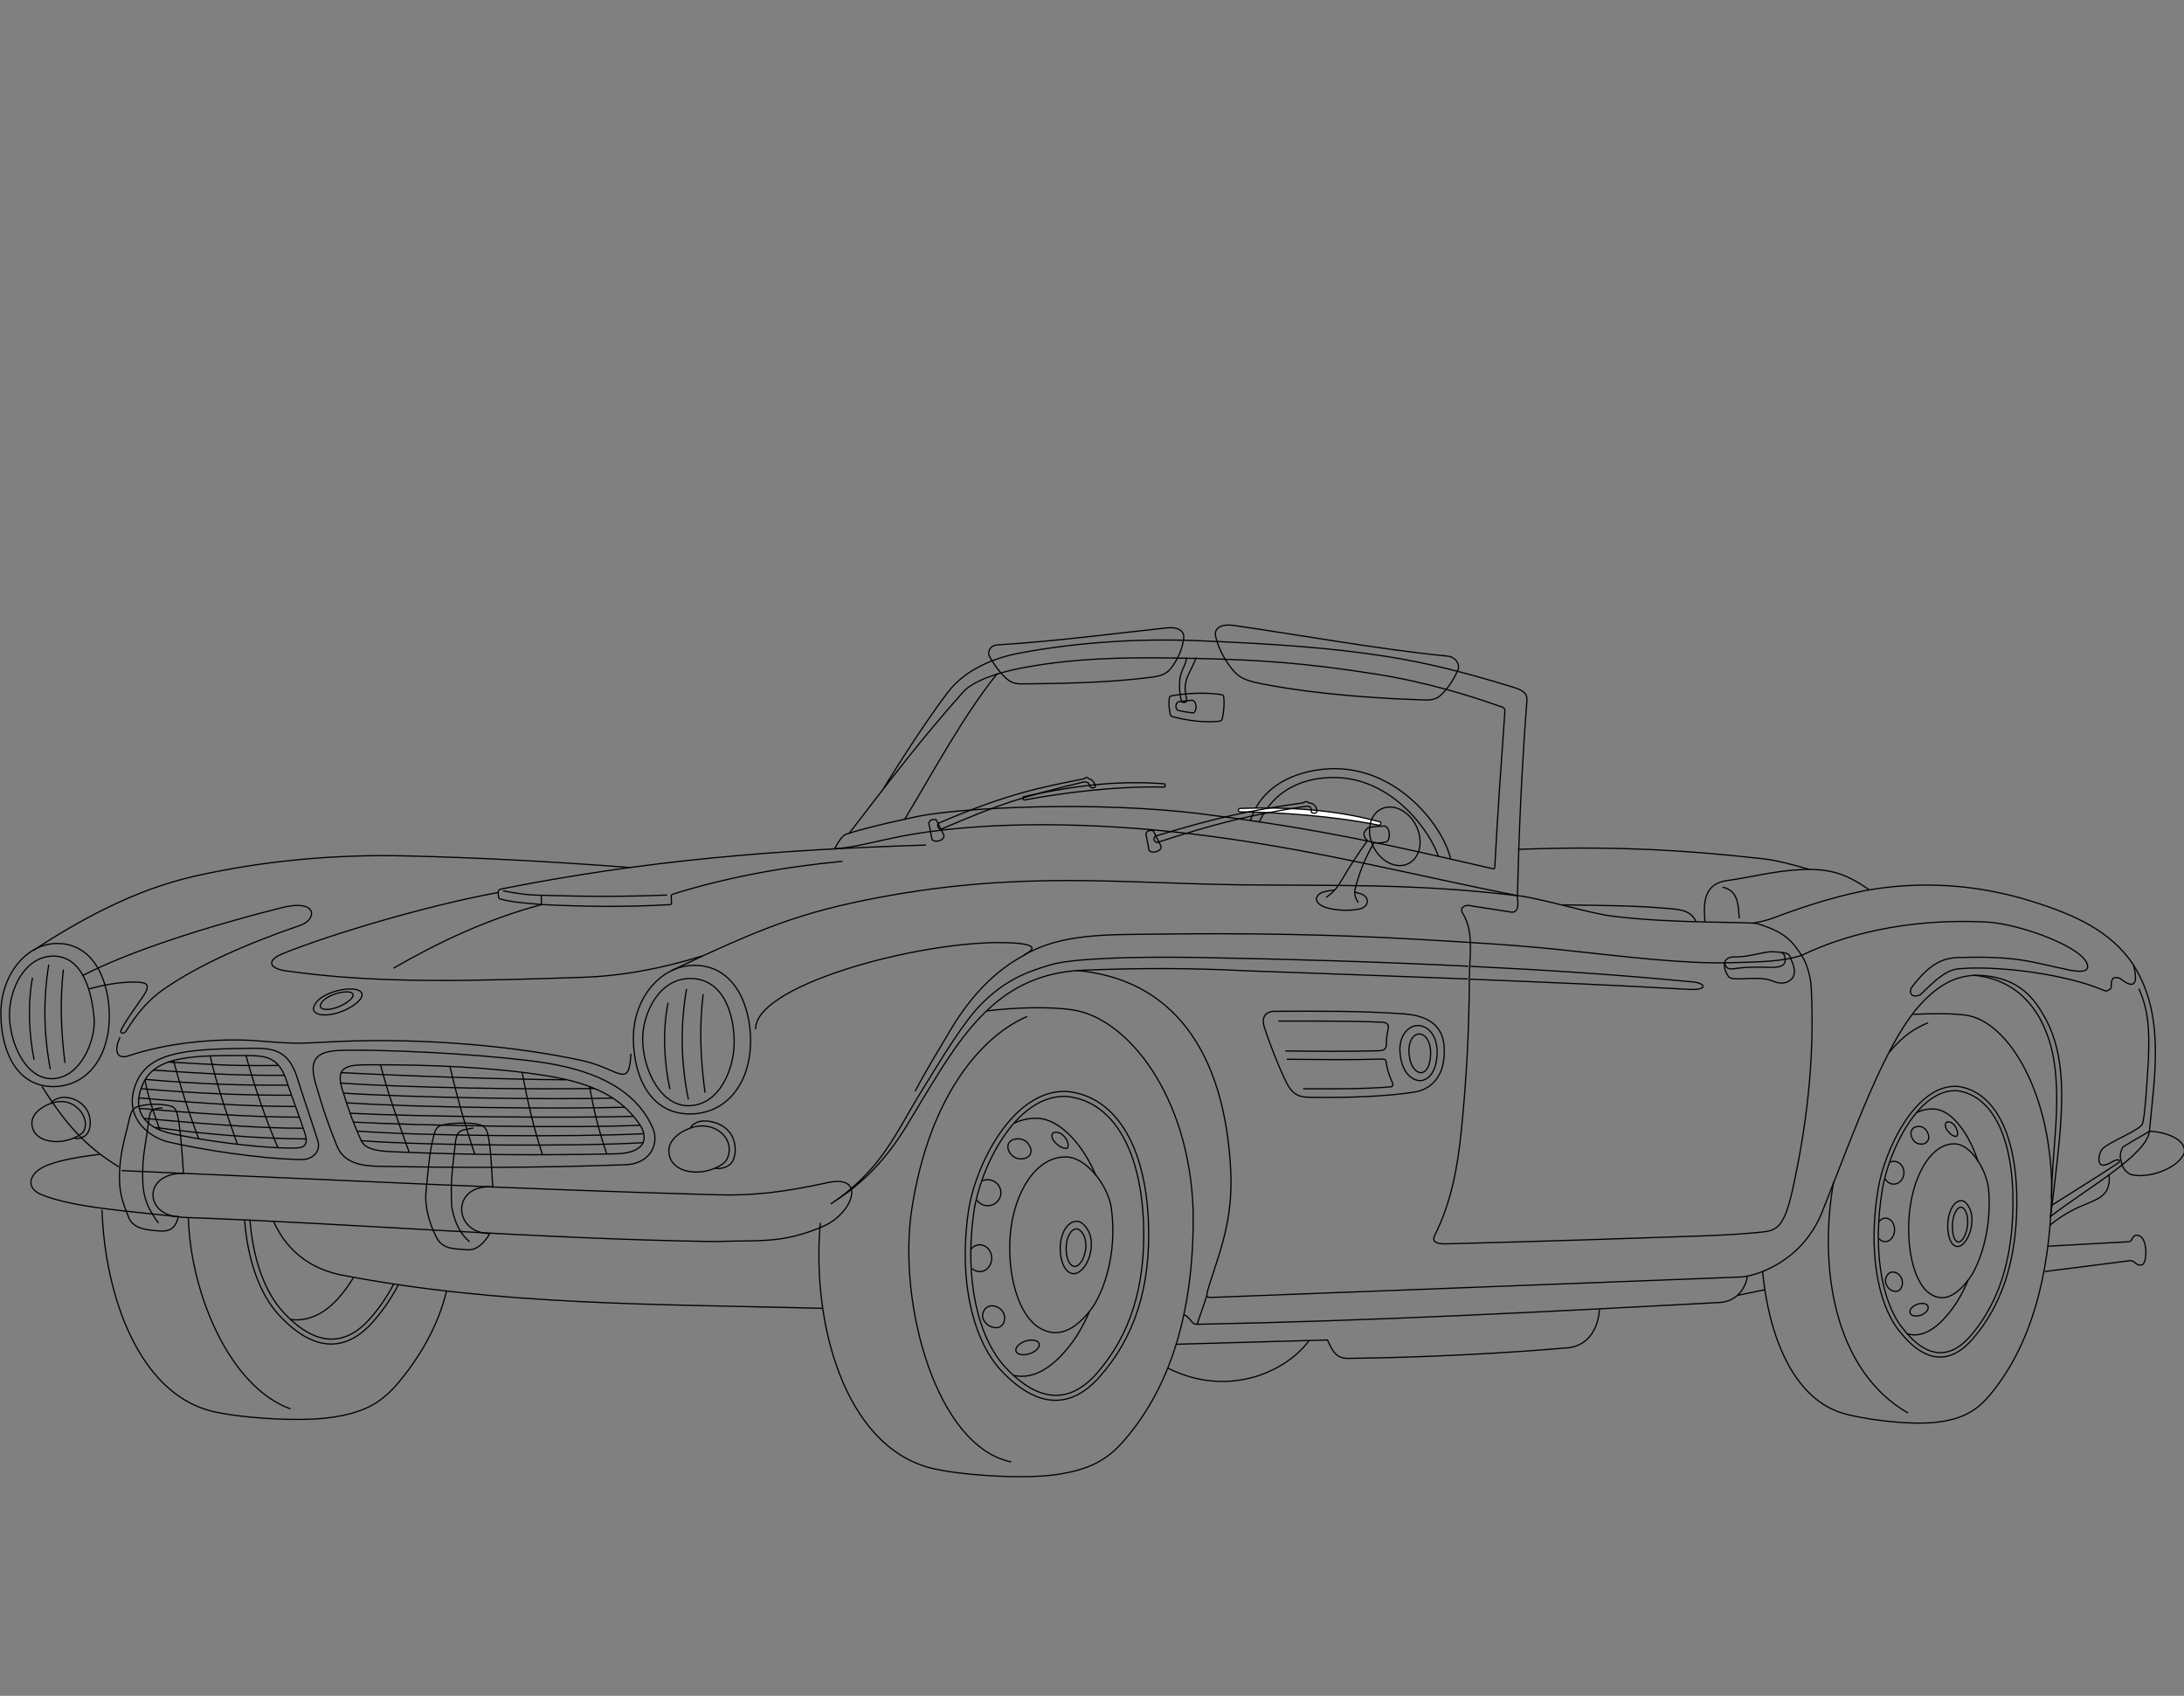 <?xml version="1.0" encoding="UTF-8" standalone="no"?>
<!-- Created with Inkscape (http://www.inkscape.org/) -->
<svg
   xmlns:dc="http://purl.org/dc/elements/1.1/"
   xmlns:cc="http://creativecommons.org/ns#"
   xmlns:rdf="http://www.w3.org/1999/02/22-rdf-syntax-ns#"
   xmlns:svg="http://www.w3.org/2000/svg"
   xmlns="http://www.w3.org/2000/svg"
   xmlns:sodipodi="http://sodipodi.sourceforge.net/DTD/sodipodi-0.dtd"
   xmlns:inkscape="http://www.inkscape.org/namespaces/inkscape"
   width="608"
   height="472"
   id="svg2"
   sodipodi:version="0.32"
   inkscape:version="0.46"
   version="1.0"
   sodipodi:docbase="C:\Documents and Settings\Ivaylo Kroumov\My Documents\My Pictures"
   sodipodi:docname="car2.svg"
   inkscape:output_extension="org.inkscape.output.svg.inkscape"
   sodipodi:modified="true">
  <rect width="100%" height="100%" fill="#808080" stroke="none"/>
  <defs
     id="defs4">
    <inkscape:perspective
       sodipodi:type="inkscape:persp3d"
       inkscape:vp_x="0 : 150.59055 : 1"
       inkscape:vp_y="0 : 1000 : 0"
       inkscape:vp_z="744.09448 : 150.59055 : 1"
       inkscape:persp3d-origin="372.04724 : 100.3937 : 1"
       id="perspective3626" />
  </defs>
  <sodipodi:namedview
     id="base"
     pagecolor="#ffffff"
     bordercolor="#666666"
     borderopacity="1.0"
     gridtolerance="10000"
     guidetolerance="10"
     objecttolerance="10"
     inkscape:pageopacity="0.0"
     inkscape:pageshadow="2"
     inkscape:zoom="1.33375"
     inkscape:cx="439.96759"
     inkscape:cy="242.56087"
     inkscape:document-units="px"
     inkscape:current-layer="layer1"
     width="210mm"
     height="85mm"
     inkscape:window-width="1440"
     inkscape:window-height="825"
     inkscape:window-x="0"
     inkscape:window-y="25"
     showguides="true"
     inkscape:guide-bbox="true"
     units="mm"
     showgrid="false" />
  <g
     inkscape:label="Layer 1"
     inkscape:groupmode="layer"
     id="layer1"
     transform="translate(-194.647,-251.616)">
    <g
       id="g2516"
       transform="matrix(0.853,0,0,0.853,15.251,202.467)">
      <path
         sodipodi:nodetypes="ccsss"
         id="path4331"
         d="M 363.555,462.822 C 360.63,460.23 358.821,456.98 357.792,451.74 C 357.187,443.888 358.125,437.542 358.99,430.08 C 359.268,427.677 360.062,426.611 361.638,426.309 C 362.906,426.065 363.799,425.846 364.78,425.672"
         style="fill:none;stroke:#000000;stroke-width:0.4;stroke-miterlimit:4;stroke-dasharray:none;stroke-opacity:1" />
      <path
         sodipodi:nodetypes="csssss"
         id="path5224"
         d="M 227.46,417.478 C 223.824,418.646 219.385,421.594 221.087,426.1 C 222.338,429.412 226.822,430.602 230.928,429.943 C 233.233,429.573 235.436,428.666 236.926,427.506 C 238.778,426.065 238.586,422.369 236.27,419.821 C 233.764,417.064 230.485,416.506 227.46,417.478 z"
         style="fill:none;fill-opacity:1;stroke:#000000;stroke-width:0.4;stroke-miterlimit:4;stroke-dasharray:none;stroke-opacity:1" />
      <path
         style="fill:none;fill-opacity:1;stroke:#000000;stroke-width:0.4;stroke-miterlimit:4;stroke-dasharray:none;stroke-opacity:1"
         d="M 436.197,425.509 C 432.152,426.796 427.182,430.12 428.97,435.326 C 430.285,439.154 435.219,440.589 439.772,439.894 C 442.329,439.503 444.784,438.493 446.456,437.183 C 448.534,435.554 449.183,431.194 446.675,428.229 C 443.961,425.021 439.563,424.437 436.197,425.509 z"
         id="path5240"
         sodipodi:nodetypes="csssss" />
      <path
         style="fill:none;fill-opacity:1;stroke:#000000;stroke-width:0.4;stroke-miterlimit:4;stroke-dasharray:none;stroke-opacity:1"
         d="M 682.675,271.707 C 685.687,272.003 686.791,274.731 686.188,276.088 C 684.547,279.783 682.658,282.53 680.439,284.532 C 678.477,286.301 676.145,286.034 673.877,285.961 C 652.4,285.274 632.888,283.091 620.12,280.319 C 615.423,279.3 613.785,277.67 612.295,275.78 C 609.552,272.302 607.934,268.892 607.087,265.415 C 606.303,262.197 609.423,261.194 612.809,261.678 C 633.645,264.656 660.45,269.522 682.675,271.707 z"
         id="path9196"
         sodipodi:nodetypes="cssssssss" />
      <path
         sodipodi:nodetypes="cssssssss"
         id="path8223"
         d="M 535.851,268.043 C 533.244,268.205 532.553,270.549 533.219,271.752 C 535.031,275.028 536.963,277.486 539.109,279.303 C 541.006,280.91 543.024,280.778 544.999,280.761 C 563.968,280.595 575.504,279.977 586.729,278.509 C 590.801,277.976 592.007,276.401 593.12,274.799 C 595.169,271.852 596.24,268.929 596.629,265.924 C 596.989,263.141 594.155,262.166 591.24,262.479 C 573.301,264.409 555.087,266.85 535.851,268.043 z"
         style="fill:none;fill-opacity:1;stroke:#000000;stroke-width:0.4;stroke-miterlimit:4;stroke-dasharray:none;stroke-opacity:1" />
      <path
         sodipodi:nodetypes="csc"
         id="path7226"
         d="M 618.418,325.379 C 622.699,311.477 638.129,307.935 647.798,308.481 C 668.274,309.637 681.726,328.478 683.685,337.761"
         style="fill:none;fill-opacity:1;stroke:#000000;stroke-width:0.4;stroke-miterlimit:4;stroke-dasharray:none;stroke-opacity:1" />
      <path
         style="fill:none;fill-opacity:1;stroke:#000000;stroke-width:0.4;stroke-miterlimit:4;stroke-dasharray:none;stroke-opacity:1"
         d="M 621.285,325.849 C 627.055,313.313 638.904,310.904 647.409,311.38 C 665.285,312.38 677.155,329.059 679.775,337.137"
         id="path8197"
         sodipodi:nodetypes="css" />
      <path
         sodipodi:nodetypes="ccccccccc"
         id="path6246"
         d="M 609.707,285.137 C 609.942,287.168 609.742,289.568 609.266,291.936 C 609.043,292.692 608.965,292.853 608.109,292.969 C 603.314,293.424 597.92,292.83 592.829,291.405 C 592.404,291.369 592.379,291.081 592.237,290.649 C 591.886,288.895 591.627,287.141 591.96,285.387 C 591.966,284.947 592.247,284.766 592.737,284.656 C 598.354,283.623 604.729,283.606 608.969,284.274 C 609.706,284.456 609.6,284.715 609.707,285.137 z"
         style="fill:none;fill-opacity:1;stroke:#000000;stroke-width:0.4;stroke-miterlimit:4;stroke-dasharray:none;stroke-opacity:1" />
      <path
         sodipodi:nodetypes="ccccc"
         id="path7217"
         d="M 599.449,286.103 C 600.996,286.478 601.025,289.875 599.73,290.249 C 597.7,290.031 596.419,289.812 594.669,289.406 C 593.792,288.625 594.001,287.243 594.763,286.649 C 596.915,286.29 598.112,286.197 599.449,286.103 z"
         style="fill:none;fill-opacity:1;stroke:#000000;stroke-width:0.4;stroke-miterlimit:4;stroke-dasharray:none;stroke-opacity:1" />
      <path
         sodipodi:nodetypes="cccccc"
         id="path7219"
         d="M 600.715,272.121 C 599.767,274.882 598.266,277.047 597.534,279.411 C 596.763,281.708 597.209,284.005 597.667,286.303 C 597.487,286.801 596.327,287.142 595.878,286.435 C 595.315,284.152 595.144,281.961 595.347,279.344 C 595.733,276.151 597.442,274.655 597.534,272.121"
         style="fill:none;fill-opacity:1;stroke:#000000;stroke-width:0.4;stroke-miterlimit:4;stroke-dasharray:none;stroke-opacity:1" />
      <path
         sodipodi:nodetypes="ccc"
         id="path4672"
         d="M 879.278,457.451 C 889.569,448.878 896.77,450.687 898.411,444.573 C 898.735,443.706 898.77,441.992 898.618,441.125"
         style="fill:none;fill-opacity:1;stroke:#000000;stroke-width:0.4;stroke-miterlimit:4;stroke-dasharray:none;stroke-opacity:1" />
      <path
         sodipodi:nodetypes="cccccc"
         id="path4674"
         d="M 878.765,464.254 L 904.773,462.807 C 906.576,462.916 905.776,460.627 907.795,460.697 C 911.355,460.654 911.238,469.949 909.35,470.367 C 906.994,470.682 907.411,468.895 905.383,468.985 L 877.658,472.514"
         style="fill:none;fill-opacity:1;stroke:#000000;stroke-width:0.4;stroke-miterlimit:4;stroke-dasharray:none;stroke-opacity:1" />
      <path
         sodipodi:nodetypes="ccssssscccccsc"
         d="M 906.623,372.556 C 916.98,388.918 913.504,408.583 911.795,426.744 C 910.974,434.531 891.027,445.604 879.494,454.568 C 880.115,450.381 881.009,442.735 881.539,438.037 C 883.873,417.357 884.55,402.111 877.784,389.808 C 874.477,383.795 869.606,376.793 857.202,375.918 C 849.069,375.345 843.148,379.026 837.757,384.631 C 825.98,396.874 816.233,424.805 805.053,452.942 C 798.728,468.862 784.393,473.694 778.915,474.282 L 605.548,480.974 C 604.365,480.924 603.897,480.916 604.36,479.094 C 604.548,478.245 604.98,476.962 605.295,475.967 C 608.443,466.021 612.709,455.578 611.988,439.937 C 610.164,400.388 592.681,376.87 561.48,374.277"
         style="fill:none;fill-opacity:1;stroke:#000000;stroke-width:0.4;stroke-miterlimit:4;stroke-opacity:1"
         id="path4670" />
      <path
         sodipodi:nodetypes="csccccccsccccsssc"
         d="M 798.245,369.377 C 815.918,360.832 837.57,357.369 858.781,358.484 C 869.65,359.056 891.579,367.113 891.638,372.949 C 891.752,374.598 889.447,375.099 884.317,373.841 C 873.191,371.564 868.688,369.395 848.781,370.091 C 843.966,370.381 839.766,372.408 834.138,379.913 C 833.316,381.322 833.922,383.468 836.995,382.234 C 840.206,379.277 844.466,374.519 848.781,373.841 C 855.417,372.942 871.339,373.614 886.05,377.265 C 890.007,378.247 892.504,378.987 897.531,380.984 C 898.917,380.744 899.613,380.091 899.317,378.841 C 899.594,377.662 899.284,376.041 902.121,376.782 C 907.731,381.418 907.907,377.278 906.567,372.393 C 899.081,361.258 887.183,356.032 873.435,351.728 C 854.44,345.78 836.903,345.453 822.235,347.686 C 811.831,349.27 799.485,353.192 789.144,357.119 C 787.322,357.811 784.582,358.547 782.388,358.809"
         style="fill:none;fill-opacity:1;stroke:#000000;stroke-width:0.4;stroke-miterlimit:4;stroke-opacity:1"
         id="path5870" />
      <path
         sodipodi:nodetypes="csc"
         id="path5611"
         d="M 854.447,375.836 C 875.441,377.797 879.769,397.898 880.688,403.95 C 882.939,418.765 880.074,432.538 879.804,448.649"
         style="fill:none;fill-opacity:1;stroke:#000000;stroke-width:0.4;stroke-miterlimit:4;stroke-dasharray:none;stroke-opacity:1" />
      <path
         sodipodi:nodetypes="csssssccsscccccs"
         id="path5663"
         d="M 783.87,359.02 C 793.275,361.86 795.372,365.027 798.245,369.288 C 800.174,372.148 801.281,376.578 801.459,380.27 C 802.61,404.042 799.753,425.891 795.299,445.984 C 792.571,458.292 789.986,459.15 785.299,459.645 C 773.603,460.88 760.279,461.031 747.174,461.52 C 721.393,462.483 682.174,463.484 682.174,463.484 C 678.909,463.569 677.72,462.624 678.424,460.984 C 683.963,449.996 685.982,438.616 687.174,427.145 C 688.916,410.371 689.796,393.556 689.852,376.788 C 689.876,369.707 691.485,361.806 687.709,355.627 C 686.598,354.157 687.953,352.398 691.102,353.306 L 702.709,355.091 C 705.112,355.809 706.245,354.398 705.477,349.824 C 714.49,351.017 728.54,355.515 736.232,356.52 C 756.334,359.086 781.5,358.304 783.87,359.02 z"
         style="fill:none;fill-opacity:1;stroke:#000000;stroke-width:0.4;stroke-miterlimit:4;stroke-dasharray:none;stroke-opacity:1" />
      <path
         style="fill:none;fill-opacity:1;stroke:#000000;stroke-width:0.4;stroke-miterlimit:4;stroke-dasharray:none;stroke-opacity:1"
         d="M 558.257,413.737 C 540.621,413.237 528.508,438.146 526.376,452.798 C 523.065,475.547 527.867,495.185 537.306,505.083 C 549.391,517.754 560.161,516.922 568.96,507.118 C 580.379,494.392 585.943,477.955 585.128,456.46 C 584.153,430.733 573.893,415.035 558.257,413.737 z"
         id="path5668"
         sodipodi:nodetypes="cssscc" />
      <path
         style="fill:none;fill-opacity:1;stroke:#000000;stroke-width:0.4;stroke-miterlimit:4;stroke-dasharray:none;stroke-opacity:1"
         d="M 558.144,435.123 C 548.229,435.066 541.512,446.83 540.15,459.238 C 538.896,470.66 541.481,484.529 548.441,490.148 C 555.149,495.085 561.299,491.584 566.475,484.739 C 570.044,480.019 575.152,467.254 573.008,451.781 C 572.028,444.706 564.996,435.163 558.144,435.123 z"
         id="path5670"
         sodipodi:nodetypes="cscsss" />
      <path
         sodipodi:nodetypes="cscsss"
         id="path5672"
         d="M 561.768,456.126 C 558.815,456.109 556.815,459.614 556.409,463.311 C 556.036,466.714 556.806,470.847 558.879,472.521 C 560.876,473.992 562.708,472.949 564.249,470.909 C 565.312,469.503 567.206,465.647 566.195,461.089 C 565.734,459.012 563.809,456.138 561.768,456.126 z"
         style="fill:none;fill-opacity:1;stroke:#000000;stroke-width:0.4;stroke-miterlimit:4;stroke-dasharray:none;stroke-opacity:1" />
      <path
         sodipodi:nodetypes="css"
         d="M 540.338,534.627 C 515.966,529.735 503.103,483.009 507.912,451.993 C 513.832,413.806 531.791,395.06 545.578,389.299"
         style="fill:none;fill-opacity:1;stroke:#000000;stroke-width:0.4;stroke-miterlimit:4;stroke-opacity:1"
         id="path5676" />
      <path
         sodipodi:nodetypes="ccsccs"
         id="path5678"
         d="M 541.085,506.413 C 548.192,507.968 554.741,503.132 560.459,495.362 C 562.042,493.212 564.007,489.901 565.821,485.684 M 568.042,441.375 C 564.36,432.238 556.646,422.557 548.554,422.509 C 545.994,422.494 543.582,423.046 541.339,424.068"
         style="fill:none;fill-opacity:1;stroke:#000000;stroke-width:0.4;stroke-miterlimit:4;stroke-dasharray:none;stroke-opacity:1" />
      <path
         sodipodi:nodetypes="cssscc"
         id="path5680"
         d="M 558.181,415.364 C 541.555,414.881 530.136,438.985 528.125,453.164 C 525.004,475.179 529.531,494.183 538.43,503.761 C 549.822,516.023 559.976,515.218 568.271,505.73 C 579.037,493.415 584.282,477.509 583.514,456.708 C 582.595,431.811 572.922,416.621 558.181,415.364 z"
         style="fill:none;fill-opacity:1;stroke:#000000;stroke-width:0.4;stroke-miterlimit:4;stroke-dasharray:none;stroke-opacity:1" />
      <path
         style="fill:none;fill-opacity:1;stroke:#000000;stroke-width:0.4;stroke-miterlimit:4;stroke-opacity:1"
         d="M 530.866,442.947 C 531.414,442.695 532.026,442.554 532.67,442.554 C 535.038,442.554 536.96,444.455 536.96,446.798 M 536.96,446.798 C 536.96,449.141 535.038,451.042 532.67,451.042 C 531.214,451.042 529.927,450.323 529.151,449.225"
         id="path5682"
         sodipodi:nodetypes="ccsccss" />
      <path
         id="path5684"
         d="M 546.447,431.722 C 547.38,433.606 546.432,435.386 544.331,435.697 C 542.23,436.008 540.529,435.132 539.597,433.249 C 538.664,431.365 539.612,429.585 541.713,429.274 C 543.814,428.963 545.515,429.839 546.447,431.722"
         style="fill:none;fill-opacity:1;stroke:#000000;stroke-width:0.4;stroke-miterlimit:4;stroke-opacity:1"
         sodipodi:nodetypes="csssc" />
      <path
         style="fill:none;fill-opacity:1;stroke:#000000;stroke-width:0.4;stroke-miterlimit:4;stroke-opacity:1"
         d="M 527.143,465.286 C 527.858,464.373 528.906,463.796 530.074,463.796 C 532.228,463.796 533.975,465.756 533.975,468.171 C 533.975,470.586 532.228,472.547 530.074,472.547 C 529.131,472.547 528.266,472.17 527.591,471.545"
         id="path5686"
         sodipodi:nodetypes="ccscss" />
      <path
         style="fill:none;fill-opacity:1;stroke:#000000;stroke-width:0.4;stroke-miterlimit:4;stroke-opacity:1"
         d="M 538.168,487.244 C 538.38,488.84 537.477,491.178 534.845,490.805 C 532.144,490.423 530.982,488.146 530.982,487.005 C 530.983,485.132 532.436,483.637 534.077,483.683 C 536.122,483.742 537.956,485.278 538.168,487.244 z"
         id="path5688"
         sodipodi:nodetypes="csssc" />
      <path
         style="fill:none;fill-opacity:1;stroke:#000000;stroke-width:0.4;stroke-miterlimit:4;stroke-opacity:1"
         d="M 549.427,495.994 C 549.842,497.115 548.494,498.598 546.419,499.306 C 544.343,500.013 542.322,499.679 541.907,498.558 C 541.492,497.438 542.84,495.955 544.916,495.247 C 546.991,494.539 549.013,494.874 549.427,495.994 z"
         id="path5690" />
      <path
         style="fill:none;fill-opacity:1;stroke:#000000;stroke-width:0.4;stroke-miterlimit:4;stroke-opacity:1"
         d="M 558.512,432.314 C 557.212,432.436 555.895,431.703 554.554,430.281 C 553.213,428.859 553.501,427.349 554.265,427.155 C 554.971,426.975 556.224,426.938 557.565,428.36 C 558.906,429.781 559.317,431.796 558.512,432.314 z"
         id="path5692"
         sodipodi:nodetypes="csssc" />
      <path
         id="path5674"
         d="M 478.046,456.622 C 475.069,488.891 485.768,529.26 513.977,536.611 C 522.267,538.772 543.379,540.457 554.962,538.785 C 565.048,537.329 571.184,534.484 576.897,527.971 C 593.503,509.038 600.092,482.926 599.718,452.728 C 598.498,415.013 578.287,389.954 560.605,387.177 C 553.233,386.019 542.018,386.294 532.305,387.474"
         style="fill:none;fill-opacity:1;stroke:#000000;stroke-width:0.4;stroke-miterlimit:4;stroke-opacity:1" />
      <path
         style="fill:none;fill-opacity:1;stroke:#000000;stroke-width:0.4;stroke-miterlimit:4;stroke-dasharray:none;stroke-opacity:1"
         d="M 561.713,458.608 C 559.846,458.596 558.581,461.108 558.324,463.758 C 558.088,466.196 558.575,469.158 559.886,470.357 C 561.149,471.412 562.308,470.664 563.283,469.203 C 563.955,468.195 565.152,465.431 564.513,462.165 C 564.222,460.676 563.004,458.617 561.713,458.608 z"
         id="path3194"
         sodipodi:nodetypes="cscsss" />
      <path
         sodipodi:nodetypes="cssscc"
         id="path5823"
         d="M 849.307,412.112 C 835.712,411.097 825.477,432.549 823.31,445.332 C 819.946,465.179 822.954,482.561 829.889,491.552 C 838.765,503.061 847.108,502.684 854.248,494.372 C 863.515,483.583 868.393,469.347 868.529,450.466 C 868.691,427.867 861.329,413.763 849.307,412.112 z"
         style="fill:none;fill-opacity:1;stroke:#000000;stroke-width:0.4;stroke-miterlimit:4;stroke-dasharray:none;stroke-opacity:1" />
      <path
         sodipodi:nodetypes="cscsss"
         id="path5825"
         d="M 848.459,430.868 C 840.808,430.493 835.206,440.592 833.713,451.432 C 832.34,461.409 833.841,473.659 839.014,478.815 C 844.016,483.366 848.887,480.496 853.126,474.661 C 856.049,470.637 860.445,459.608 859.34,445.965 C 858.835,439.728 853.747,431.126 848.459,430.868 z"
         style="fill:none;fill-opacity:1;stroke:#000000;stroke-width:0.4;stroke-miterlimit:4;stroke-dasharray:none;stroke-opacity:1" />
      <path
         style="fill:none;fill-opacity:1;stroke:#000000;stroke-width:0.4;stroke-miterlimit:4;stroke-dasharray:none;stroke-opacity:1"
         d="M 850.51,449.409 C 848.231,449.298 846.563,452.307 846.118,455.536 C 845.709,458.509 846.156,462.159 847.697,463.695 C 849.186,465.051 850.637,464.196 851.9,462.457 C 852.77,461.259 854.368,457.938 853.75,453.907 C 853.469,452.07 852.085,449.486 850.51,449.409 z"
         id="path5827"
         sodipodi:nodetypes="cscsss" />
      <path
         id="path5829"
         style="fill:none;fill-opacity:1;stroke:#000000;stroke-width:0.4;stroke-miterlimit:4;stroke-opacity:1"
         d="M 826.849,401.026 C 831.486,395.456 835.35,393.098 839.58,391.333 M 833.014,518.678 C 808.785,504.741 803.789,471.074 808.73,443.308"
         sodipodi:nodetypes="cscs" />
      <path
         style="fill:none;fill-opacity:1;stroke:#000000;stroke-width:0.4;stroke-miterlimit:4;stroke-dasharray:none;stroke-opacity:1"
         d="M 832.758,492.842 C 838.188,494.438 843.415,490.411 848.105,483.782 C 849.403,481.948 851.037,479.108 852.588,475.469 M 855.877,436.675 C 853.36,428.54 847.75,419.796 841.506,419.49 C 839.53,419.393 837.649,419.798 835.881,420.62"
         id="path5831"
         sodipodi:nodetypes="ccsccs" />
      <path
         style="fill:none;fill-opacity:1;stroke:#000000;stroke-width:0.4;stroke-miterlimit:4;stroke-dasharray:none;stroke-opacity:1"
         d="M 849.191,413.537 C 836.375,412.569 826.704,433.339 824.648,445.711 C 821.456,464.919 824.274,481.736 830.803,490.429 C 839.16,501.557 847.026,501.183 853.766,493.132 C 862.514,482.682 867.127,468.901 867.274,450.631 C 867.45,428.762 860.523,415.122 849.191,413.537 z"
         id="path5833"
         sodipodi:nodetypes="cssscc" />
      <path
         sodipodi:nodetypes="ccsccss"
         id="path5835"
         d="M 827.126,436.838 C 827.559,436.635 828.036,436.532 828.533,436.553 C 830.361,436.63 831.776,438.361 831.693,440.415 M 831.693,440.415 C 831.61,442.47 830.059,444.075 828.231,443.998 C 827.108,443.95 826.14,443.277 825.58,442.289"
         style="fill:none;fill-opacity:1;stroke:#000000;stroke-width:0.4;stroke-miterlimit:4;stroke-opacity:1" />
      <path
         sodipodi:nodetypes="csssc"
         style="fill:none;fill-opacity:1;stroke:#000000;stroke-width:0.4;stroke-miterlimit:4;stroke-opacity:1"
         d="M 839.552,427.502 C 840.205,429.185 839.41,430.715 837.777,430.919 C 836.145,431.123 834.863,430.299 834.21,428.617 C 833.557,426.934 834.352,425.403 835.985,425.2 C 837.618,424.996 838.899,425.82 839.552,427.502"
         id="path5837" />
      <path
         sodipodi:nodetypes="ccscss"
         id="path5839"
         d="M 823.458,456.311 C 824.043,455.534 824.873,455.062 825.774,455.1 C 827.436,455.171 828.715,456.947 828.63,459.066 C 828.544,461.184 827.125,462.846 825.463,462.776 C 824.735,462.745 824.081,462.387 823.582,461.816"
         style="fill:none;fill-opacity:1;stroke:#000000;stroke-width:0.4;stroke-miterlimit:4;stroke-opacity:1" />
      <path
         sodipodi:nodetypes="csssc"
         id="path5841"
         d="M 831.188,475.933 C 831.295,477.339 830.514,479.361 828.496,478.948 C 826.425,478.524 825.609,476.489 825.65,475.488 C 825.717,473.845 826.892,472.581 828.157,472.675 C 829.733,472.794 831.094,474.201 831.188,475.933 z"
         style="fill:none;fill-opacity:1;stroke:#000000;stroke-width:0.4;stroke-miterlimit:4;stroke-opacity:1" />
      <path
         id="path5843"
         d="M 839.567,483.976 C 839.848,484.972 838.755,486.229 837.127,486.782 C 835.5,487.335 833.952,486.975 833.671,485.979 C 833.391,484.983 834.484,483.726 836.111,483.173 C 837.739,482.62 839.287,482.98 839.567,483.976 z"
         style="fill:none;fill-opacity:1;stroke:#000000;stroke-width:0.4;stroke-miterlimit:4;stroke-opacity:1" />
      <path
         sodipodi:nodetypes="csssc"
         id="path5845"
         d="M 848.844,428.416 C 847.836,428.48 846.845,427.794 845.861,426.503 C 844.876,425.212 845.152,423.897 845.748,423.751 C 846.3,423.617 847.268,423.625 848.253,424.916 C 849.238,426.207 849.483,427.987 848.844,428.416 z"
         style="fill:none;fill-opacity:1;stroke:#000000;stroke-width:0.4;stroke-miterlimit:4;stroke-opacity:1" />
      <path
         style="fill:none;fill-opacity:1;stroke:#000000;stroke-width:0.4;stroke-miterlimit:4;stroke-opacity:1"
         d="M 785.556,472.507 C 787.577,493.562 795.447,513.197 810.761,518.444 C 817.083,520.61 833.318,522.779 842.318,521.691 C 850.155,520.744 854.992,518.449 859.633,512.923 C 873.124,496.859 879.137,474.171 879.923,447.67 C 880.322,414.548 865.759,390.941 852.063,388.892 C 847.95,388.276 841.121,388.29 834.596,388.605"
         id="path5847" />
      <path
         sodipodi:nodetypes="cscsss"
         id="path4165"
         d="M 850.412,451.527 C 848.976,451.455 847.908,453.747 847.611,456.2 C 847.337,458.457 847.6,461.224 848.563,462.382 C 849.496,463.402 850.415,462.745 851.22,461.419 C 851.775,460.505 852.801,457.977 852.432,454.922 C 852.264,453.53 851.405,451.577 850.412,451.527 z"
         style="fill:none;fill-opacity:1;stroke:#000000;stroke-width:0.4;stroke-miterlimit:4;stroke-dasharray:none;stroke-opacity:1" />
      <path
         sodipodi:nodetypes="ccssscssssscccs"
         id="path5866"
         d="M 689.392,377.056 C 665.292,376.103 640.878,375.255 616.817,374.377 C 598.839,373.446 581.422,373.472 563.781,374.199 C 545.433,374.955 534.919,383.816 527.174,392.949 C 520.044,401.356 513.608,412.756 506.459,424.556 C 497.967,438.574 489.529,445.251 481.459,450.449 C 498.172,439.281 502.774,427.068 510.776,414.107 C 518.077,402.28 524.953,390.771 530.924,384.913 C 537.836,378.131 543.823,375.164 553.245,372.413 C 559.988,370.444 578.606,369.637 602.26,370.061 C 631.857,370.592 659.942,371.458 689.517,372.89 M 690.271,372.935 C 714.463,374.107 737.878,375.613 761.995,377.949 C 767.141,378.218 768.083,380.821 761.459,380.449 C 738.236,379.112 714.748,378.105 690.162,377.133"
         style="fill:none;fill-opacity:1;stroke:#000000;stroke-width:0.4;stroke-miterlimit:4;stroke-dasharray:none;stroke-opacity:1" />
      <path
         sodipodi:nodetypes="cssssc"
         id="path6760"
         d="M 798.235,369.352 C 792.361,371.384 784.488,371.502 775.38,371.751 C 759.605,372.183 740.494,369.738 719.064,367.458 C 705.317,365.996 688.756,365.016 671.713,364.049 C 644.531,362.506 617.092,362.059 588.959,362.413 C 571.69,362.63 557.074,362.084 544.572,369.211"
         style="fill:none;fill-opacity:1;stroke:#000000;stroke-width:0.4;stroke-miterlimit:4;stroke-dasharray:none;stroke-opacity:1" />
      <path
         sodipodi:nodetypes="cccccccc"
         d="M 908.341,380.211 C 911.797,387.787 911.731,394.732 911.498,402.94 C 911.051,410.095 910.376,422.427 909.478,424.405 C 908.415,426.529 899.081,430.038 896.598,432.36 C 895.095,433.853 894.512,438.27 897.066,437.784 C 899.164,437.422 899.603,436.285 901.502,436.049 C 902.221,436.137 902.002,436.688 901.738,437.024 C 896.115,440.785 879.678,451.048 879.678,451.048"
         style="fill:none;fill-opacity:1;stroke:#000000;stroke-width:0.4;stroke-miterlimit:4;stroke-opacity:1"
         id="path2205" />
      <path
         sodipodi:nodetypes="cssssss"
         id="path6764"
         d="M 776.3,369.873 C 771.213,369.796 773.376,375.312 774.65,376.47 C 776.132,377.817 783.199,376.087 787.744,377.342 C 788.898,377.661 791.336,379.161 793.889,377.909 C 796.944,376.41 795.881,372.975 795.05,371.123 C 794.175,369.175 795.046,368.423 788.889,368.177 C 785.811,368.053 781.452,369.951 776.3,369.873 z"
         style="fill:none;fill-opacity:1;stroke:#000000;stroke-width:0.4;stroke-miterlimit:4;stroke-dasharray:none;stroke-opacity:1" />
      <path
         sodipodi:nodetypes="csssc"
         id="path6766"
         d="M 773.186,372.016 C 773.653,373.79 774.822,373.919 776.21,373.712 C 781.01,372.996 784.647,373.226 788.532,373.266 C 792.337,373.305 793.012,372.016 792.907,370.766 C 792.806,369.558 792.808,368.985 791.657,368.355"
         style="fill:none;fill-opacity:1;stroke:#000000;stroke-width:0.4;stroke-miterlimit:4;stroke-dasharray:none;stroke-opacity:1" />
      <path
         sodipodi:nodetypes="cccccc"
         id="path4666"
         d="M 903.164,431.855 C 901.672,434.633 902.473,435.896 902.912,437.916 C 903.661,439.615 904.904,440.644 906.321,441.01 C 912.183,442.118 921.048,438.739 923.115,434.002 C 924.281,429.555 917.164,426.905 911.877,426.741 C 907.669,429.206 905.263,430.539 903.164,431.855 z"
         style="fill:none;fill-opacity:1;stroke:#000000;stroke-width:0.4;stroke-miterlimit:4;stroke-dasharray:none;stroke-opacity:1" />
      <path
         sodipodi:nodetypes="csssssss"
         id="path4167"
         d="M 622.972,392.888 C 621.916,389.584 623.227,387.627 626.361,387.614 C 641.202,387.556 654.189,387.434 668.565,388.454 C 679.951,389.269 681.453,395.544 681.645,399.578 C 682.141,409.895 676.213,413.231 672.28,413.894 C 662.741,415.503 648.731,415.834 638.675,415.682 C 635.249,415.631 632.474,415.627 630.089,410.713 C 627.187,404.733 624.318,397.094 622.972,392.888 z"
         style="fill:none;fill-rule:evenodd;stroke:#000000;stroke-width:0.4;stroke-linecap:butt;stroke-linejoin:miter;stroke-miterlimit:4;stroke-dasharray:none;stroke-opacity:1" />
      <path
         style="fill:none;stroke:#000000;stroke-width:0.4;stroke-miterlimit:4;stroke-dasharray:none;stroke-opacity:1"
         d="M 673.213,395.025 C 671.521,395.206 669.878,397.501 670.155,401.168 C 670.583,406.827 673.331,407.756 674.201,407.63 C 676.021,407.368 677.085,405.053 677.212,401.751 C 677.383,397.344 675.335,394.798 673.213,395.025 z"
         id="path6115"
         sodipodi:nodetypes="cssss" />
      <path
         sodipodi:nodetypes="cssss"
         id="path6135"
         d="M 672.567,392.282 C 669.66,392.567 666.806,395.862 667.225,401.081 C 667.872,409.135 672.574,410.415 674.07,410.222 C 677.196,409.82 679.058,406.505 679.328,401.799 C 679.688,395.518 676.213,391.925 672.567,392.282 z"
         style="fill:none;stroke:#000000;stroke-width:0.4;stroke-miterlimit:4;stroke-dasharray:none;stroke-opacity:1" />
      <path
         sodipodi:nodetypes="ccsscc"
         id="path12384"
         d="M 627.501,390.788 C 637.886,390.801 649.882,390.693 661.35,391.166 C 662.675,391.183 663.666,391.822 663.398,393.126 C 662.992,395.101 662.816,396.268 662.742,398.676 C 662.697,400.103 661.636,400.422 660.433,400.478 C 650.316,400.742 640.361,400.666 629.812,400.546"
         style="fill:none;stroke:#000000;stroke-width:0.4;stroke-miterlimit:4;stroke-dasharray:none;stroke-opacity:1" />
      <path
         sodipodi:nodetypes="ccsscc"
         id="path12386"
         d="M 630.274,403.255 C 640.833,403.337 650.265,403.501 660.829,403.207 C 661.675,403.191 662.558,403.047 662.676,403.967 C 663.045,406.839 663.767,408.655 664.788,410.986 C 665.11,411.72 664.728,412.204 664.139,412.262 C 655.501,412.965 646.642,412.925 635.625,412.891"
         style="fill:none;stroke:#000000;stroke-width:0.4;stroke-miterlimit:4;stroke-dasharray:none;stroke-opacity:1" />
      <path
         sodipodi:nodetypes="cssc"
         id="path15303"
         d="M 429.317,374.377 C 458.195,360.73 471.308,355.28 497.549,350.387 C 544.136,341.7 576.332,345.886 615.924,346.341 C 645.741,346.685 671.808,345.816 705.558,349.875"
         style="fill:none;stroke:#000000;stroke-width:0.4;stroke-miterlimit:4;stroke-dasharray:none;stroke-opacity:1" />
      <path
         sodipodi:nodetypes="ccsss"
         id="path15308"
         d="M 456.929,393.47 C 456.496,378.262 516.45,362.947 542.829,365.444 C 550.995,366.402 545.648,368.529 542.035,370.741 C 534.919,375.096 527.464,382.04 520.461,393.797 C 515.561,402.025 512.21,407.578 508.952,413.673"
         style="fill:none;stroke:#000000;stroke-width:0.4;stroke-miterlimit:4;stroke-dasharray:none;stroke-opacity:1" />
      <path
         sodipodi:nodetypes="csssssss"
         id="path2211"
         d="M 320.306,431.603 C 317.769,425.29 316.028,420.64 313.235,410.895 C 310.374,400.913 316.27,400.295 324.852,400.288 C 346.045,400.272 373.986,402.276 387.608,404.329 C 406.217,407.132 418.258,414.103 423.342,425.668 C 425.582,430.765 422.593,437.368 414.503,437.664 C 384.826,438.748 360.738,438.681 333.691,438.169 C 328.528,438.07 322.558,437.206 320.306,431.603 z"
         style="fill:none;stroke:#000000;stroke-width:0.4;stroke-miterlimit:4;stroke-dasharray:none;stroke-opacity:1" />
      <path
         style="fill:none;stroke:#000000;stroke-width:0.4;stroke-miterlimit:4;stroke-dasharray:none;stroke-opacity:1"
         d="M 328.216,429.828 C 325.899,424.761 324.446,420.939 321.985,413.038 C 319.464,404.945 324.436,405.058 331.999,405.052 C 350.673,405.039 370.546,405.782 388.269,408.567 C 404.119,411.058 412.864,415.787 418.786,424.095 C 422.183,428.862 421.187,433.899 411.219,434.111 C 387.487,434.614 364.476,434.517 340.452,433.51 C 335.396,433.298 329.761,433.208 328.216,429.828 z"
         id="path2213"
         sodipodi:nodetypes="csssssss" />
      <path
         sodipodi:nodetypes="cc"
         id="path2375"
         d="M 321.569,407.612 C 343.367,408.74 374.455,409.807 394.958,409.952"
         style="fill:none;stroke:#000000;stroke-width:0.4;stroke-miterlimit:4;stroke-dasharray:none;stroke-opacity:1" />
      <path
         style="fill:none;stroke:#000000;stroke-width:0.4;stroke-miterlimit:4;stroke-dasharray:none;stroke-opacity:1"
         d="M 321.443,411.021 C 343.406,412.562 383.029,413.169 404.212,412.789"
         id="path3346"
         sodipodi:nodetypes="cc" />
      <path
         sodipodi:nodetypes="cc"
         id="path3348"
         d="M 322.453,414.304 C 344.359,415.756 388.981,416.48 410.247,415.93"
         style="fill:none;stroke:#000000;stroke-width:0.4;stroke-miterlimit:4;stroke-dasharray:none;stroke-opacity:1" />
      <path
         style="fill:none;stroke:#000000;stroke-width:0.4;stroke-miterlimit:4;stroke-dasharray:none;stroke-opacity:1"
         d="M 323.463,417.461 C 345.081,418.949 392.317,419.561 414.093,418.908"
         id="path3350"
         sodipodi:nodetypes="cc" />
      <path
         sodipodi:nodetypes="cc"
         id="path3352"
         d="M 324.599,420.87 C 346.398,421.998 395.334,422.493 416.908,421.886"
         style="fill:none;stroke:#000000;stroke-width:0.4;stroke-miterlimit:4;stroke-dasharray:none;stroke-opacity:1" />
      <path
         style="fill:none;stroke:#000000;stroke-width:0.4;stroke-miterlimit:4;stroke-dasharray:none;stroke-opacity:1"
         d="M 325.736,423.774 C 347.534,424.902 397.69,425.798 419.175,424.784"
         id="path3354"
         sodipodi:nodetypes="cc" />
      <path
         sodipodi:nodetypes="cc"
         id="path3356"
         d="M 326.746,426.678 C 348.671,428.312 397.058,428.702 420.185,427.562"
         style="fill:none;stroke:#000000;stroke-width:0.4;stroke-miterlimit:4;stroke-dasharray:none;stroke-opacity:1" />
      <path
         style="fill:none;stroke:#000000;stroke-width:0.4;stroke-miterlimit:4;stroke-dasharray:none;stroke-opacity:1"
         d="M 328.261,429.835 C 350.312,431.468 399.079,431.732 420.311,430.466"
         id="path3358"
         sodipodi:nodetypes="cc" />
      <path
         sodipodi:nodetypes="cc"
         d="M 334.518,405.086 C 336.92,414.599 340.455,424.111 343.862,433.623"
         style="fill:none;stroke:#000000;stroke-width:0.4;stroke-miterlimit:4;stroke-opacity:1"
         id="path2341" />
      <path
         sodipodi:nodetypes="cc"
         d="M 365.271,434.254 C 362.022,424.574 359.395,415.235 357.152,405.554"
         style="fill:none;stroke:#000000;stroke-width:0.4;stroke-miterlimit:4;stroke-opacity:1"
         id="path2345" />
      <path
         sodipodi:nodetypes="cc"
         d="M 380.696,407.434 C 382.561,417.276 384.228,424.717 387.342,434.381"
         style="fill:none;stroke:#000000;stroke-width:0.4;stroke-miterlimit:4;stroke-opacity:1"
         id="path2351" />
      <path
         sodipodi:nodetypes="cc"
         d="M 402.709,412.121 C 404.306,420.911 405.828,426.762 408.347,434.191"
         style="fill:none;stroke:#000000;stroke-width:0.4;stroke-miterlimit:4;stroke-opacity:1"
         id="path2359" />
      <path
         sodipodi:nodetypes="cccsccsss"
         id="path6285"
         d="M 250.035,439.585 C 314.777,442.371 379.493,445.702 444.271,447.479 C 456.07,447.854 466.621,446.499 479.439,443.722 C 493.619,440.133 488.678,453.523 479.165,457.677 C 465.584,463.608 457.997,462.18 443.595,462.74 C 385.848,461.898 327.546,456.941 270.051,454.836 C 253.299,452.816 234.737,451.835 223.905,447.45 C 218.295,445.179 219.768,440.129 225.836,437.796 C 230.548,435.985 236.472,435.082 243.02,434.23"
         style="fill:none;stroke:#000000;stroke-width:0.4;stroke-miterlimit:4;stroke-dasharray:none;stroke-opacity:1" />
      <path
         sodipodi:nodetypes="ccsssss"
         id="path4174"
         d="M 255.033,410.375 C 259.743,400.022 274.015,399.947 293.505,399.66 C 299.001,399.762 304.416,400.01 307.289,409.199 C 309.538,416.393 311.324,421.355 314,429.734 C 315.217,433.547 312.036,436.043 308.74,435.984 C 294.14,435.728 274.766,432.48 265.393,430.27 C 258.48,428.64 249.919,421.615 255.033,410.375 z"
         style="fill:none;stroke:#000000;stroke-width:0.4;stroke-miterlimit:4;stroke-dasharray:none;stroke-opacity:1" />
      <path
         sodipodi:nodetypes="cc"
         id="path4180"
         d="M 290.582,402.034 C 293.494,412.615 296.927,422.516 301.023,432.15"
         style="fill:none;stroke:#000000;stroke-width:0.4;stroke-miterlimit:4;stroke-dasharray:none;stroke-opacity:1" />
      <path
         sodipodi:nodetypes="cc"
         id="path4182"
         d="M 278.885,402.012 C 280.981,411.694 284.548,421.623 287.799,431.074"
         style="fill:none;stroke:#000000;stroke-width:0.4;stroke-miterlimit:4;stroke-dasharray:none;stroke-opacity:1" />
      <path
         sodipodi:nodetypes="cc"
         id="path4184"
         d="M 266.936,403.624 C 269.193,412.231 272.071,421.117 275.209,429.288"
         style="fill:none;stroke:#000000;stroke-width:0.4;stroke-miterlimit:4;stroke-dasharray:none;stroke-opacity:1" />
      <path
         style="fill:none;stroke:#000000;stroke-width:0.4;stroke-miterlimit:4;stroke-dasharray:none;stroke-opacity:1"
         d="M 257.081,411.017 C 261.386,401.83 274.615,401.998 291.289,402.052 C 296.226,402.137 301.089,402.133 303.669,409.821 C 305.69,415.842 307.316,419.986 309.697,427.005 C 311.446,432.163 308.87,432.283 304.973,432.234 C 291.859,432.073 274.451,429.33 266.04,427.453 C 257.458,425.537 252.962,419.805 257.081,411.017 z"
         id="path4190"
         sodipodi:nodetypes="ccsssss" />
      <path
         sodipodi:nodetypes="cc"
         id="path4192"
         d="M 257.613,410.074 C 258.888,416.353 260.628,421.012 262.475,426.299"
         style="fill:none;stroke:#000000;stroke-width:0.4;stroke-miterlimit:4;stroke-dasharray:none;stroke-opacity:1" />
      <path
         sodipodi:nodetypes="cc"
         id="path4194"
         d="M 306.638,418.663 C 290.36,418.678 272.729,417.357 255.623,415.869"
         style="fill:none;stroke:#000000;stroke-width:0.4;stroke-miterlimit:4;stroke-dasharray:none;stroke-opacity:1" />
      <path
         style="fill:none;stroke:#000000;stroke-width:0.4;stroke-miterlimit:4;stroke-dasharray:none;stroke-opacity:1"
         d="M 305.299,415.002 C 289.021,415.018 273.565,414.348 256.459,412.859"
         id="path4196"
         sodipodi:nodetypes="cc" />
      <path
         sodipodi:nodetypes="cc"
         id="path4198"
         d="M 304.317,411.699 C 288.038,411.803 274.926,411.312 257.82,409.824"
         style="fill:none;stroke:#000000;stroke-width:0.4;stroke-miterlimit:4;stroke-dasharray:none;stroke-opacity:1" />
      <path
         style="fill:none;stroke:#000000;stroke-width:0.4;stroke-miterlimit:4;stroke-dasharray:none;stroke-opacity:1"
         d="M 303.245,408.484 C 287.503,408.589 276.886,407.919 260.405,406.788"
         id="path4200"
         sodipodi:nodetypes="cc" />
      <path
         sodipodi:nodetypes="cc"
         id="path4202"
         d="M 301.013,405.27 C 285.271,405.464 281.119,405.036 265.442,404.172"
         style="fill:none;stroke:#000000;stroke-width:0.4;stroke-miterlimit:4;stroke-dasharray:none;stroke-opacity:1" />
      <path
         style="fill:none;stroke:#000000;stroke-width:0.4;stroke-miterlimit:4;stroke-dasharray:none;stroke-opacity:1"
         d="M 307.888,422.145 C 291.61,422.161 272.937,420.776 255.831,419.288"
         id="path4204"
         sodipodi:nodetypes="cc" />
      <path
         sodipodi:nodetypes="cc"
         id="path4206"
         d="M 309.227,425.761 C 292.949,425.777 274.489,424.061 257.383,422.573"
         style="fill:none;stroke:#000000;stroke-width:0.4;stroke-miterlimit:4;stroke-dasharray:none;stroke-opacity:1" />
      <path
         style="fill:none;stroke:#000000;stroke-width:0.4;stroke-miterlimit:4;stroke-dasharray:none;stroke-opacity:1"
         d="M 310.232,429.245 C 294.489,429.172 276.154,427.607 260.834,425.493"
         id="path4208"
         sodipodi:nodetypes="cc" />
      <path
         style="fill:none;stroke:#000000;stroke-width:0.4;stroke-miterlimit:4;stroke-dasharray:none;stroke-opacity:1"
         d="M 252.217,454.604 C 249.939,449.055 249.224,446.106 249.308,441.024 C 249.433,433.458 251.462,427.712 252.377,423.381 C 253.293,419.047 254.106,418.698 258.319,418.079 C 260.961,417.749 263.611,417.926 266.182,418.575 C 267.221,418.915 267.862,419.835 268.176,421.179 C 269.23,425.691 269.72,433.313 270.188,440.448 C 256.713,440.533 257.711,454.039 268.512,454.613 C 267.698,458.335 265.686,459.443 262.768,459.32 C 258.764,458.968 253.693,458.878 252.217,454.604 z"
         id="path4339"
         sodipodi:nodetypes="cssccscccc" />
      <path
         style="fill:none;stroke:#000000;stroke-width:0.4;stroke-miterlimit:4;stroke-dasharray:none;stroke-opacity:1"
         d="M 262.017,456.682 C 259.29,452.996 257.198,449.432 256.907,443.35 C 256.617,434.513 257.887,431.439 258.885,423.101 C 259.181,420.63 259.653,419.834 260.781,419.522 C 262.241,419.118 261.947,419.306 263.399,419.118"
         id="path4341"
         sodipodi:nodetypes="ccssc" />
      <path
         sodipodi:nodetypes="csssssscccs"
         id="path3360"
         d="M 352.69,461.268 C 350.654,457.222 348.831,451.576 349.348,446.426 C 350.248,437.46 350.494,434.012 351.538,429.602 C 352.582,425.189 352.626,424.708 358.187,424.203 C 359.874,424.05 361.333,424.044 363.041,424.103 C 364.354,424.149 365.736,424.294 367.152,424.708 C 368.337,425.055 369.067,425.991 369.425,427.36 C 370.627,431.955 370.777,440.563 371.13,444.919 C 357.366,443.896 358.122,460.128 370.207,460.112 C 368.411,463.071 366.06,465.475 363.259,465.441 C 358.95,465.041 354.838,465.536 352.69,461.268 z"
         style="fill:none;stroke:#000000;stroke-width:0.4;stroke-miterlimit:4;stroke-dasharray:none;stroke-opacity:1" />
      <path
         sodipodi:nodetypes="csss"
         id="path4218"
         d="M 221.102,367.77 C 235.412,358.419 253.64,348.038 273.959,343.484 C 295.569,338.642 318.664,336.306 343.035,336.901 C 367.074,337.488 390.291,338.732 416.018,340.689"
         style="fill:none;stroke:#000000;stroke-width:0.4;stroke-miterlimit:4;stroke-dasharray:none;stroke-opacity:1" />
      <path
         sodipodi:nodetypes="ccs"
         id="path4224"
         d="M 374.456,348.285 C 378.425,349.074 382.633,349.732 386.995,349.734 C 401.046,350.182 413.302,350.247 428.032,349.672"
         style="fill:none;stroke:#000000;stroke-width:0.4;stroke-miterlimit:4;stroke-dasharray:none;stroke-opacity:1" />
      <path
         sodipodi:nodetypes="ccc"
         id="path4220"
         d="M 386.976,349.78 L 387.009,352.79 C 369.003,357.666 353.698,364.947 338.741,373.519"
         style="fill:none;stroke:#000000;stroke-width:0.4;stroke-miterlimit:4;stroke-dasharray:none;stroke-opacity:1" />
      <path
         sodipodi:nodetypes="csssc"
         id="path6166"
         d="M 439.495,369.556 C 425.855,373.784 412.924,376.121 400.209,376.52 C 367.449,377.547 334.474,378.9 303.424,374.377 C 298.585,373.672 296.704,371.142 302.888,368.663 C 318.794,362.288 349.817,353.056 372.888,348.841"
         style="fill:none;stroke:#000000;stroke-width:0.4;stroke-miterlimit:4;stroke-dasharray:none;stroke-opacity:1" />
      <path
         sodipodi:nodetypes="csssssssc"
         id="path6168"
         d="M 237.146,376 C 252.611,367.971 278.183,359.859 302.123,353.821 C 314.174,350.782 313.784,357.662 308.437,359.503 C 291.299,365.404 275.326,372.291 263.485,380.59 C 258.714,383.934 254.837,388.514 251.616,393.848 C 250.734,395.309 249.296,394.856 249.848,393.722 C 251.338,390.66 254.013,387.109 256.919,382.863 C 259.818,378.627 258.139,378.109 254.141,378.065 C 249.343,378.011 244.009,379.037 239.211,380.338"
         style="fill:none;stroke:#000000;stroke-width:0.4;stroke-miterlimit:4;stroke-dasharray:none;stroke-opacity:1" />
      <path
         id="path6223"
         d="M 290.141,455.722 C 291.154,469.164 295.284,480.222 301.48,486.852 C 313.166,499.356 323.581,498.535 332.09,488.86 C 335.281,485.23 338,481.295 340.233,477.022"
         style="fill:none;fill-opacity:1;stroke:#000000;stroke-width:0.4;stroke-miterlimit:4;stroke-dasharray:none;stroke-opacity:1" />
      <path
         id="path6178"
         style="fill:none;fill-opacity:1;stroke:#000000;stroke-width:0.4;stroke-miterlimit:4;stroke-opacity:1"
         d="M 305.139,517.334 C 285.293,510.217 272.54,479.758 271.786,455.098"
         sodipodi:nodetypes="cs" />
      <path
         style="fill:none;fill-opacity:1;stroke:#000000;stroke-width:0.4;stroke-miterlimit:4;stroke-dasharray:none;stroke-opacity:1"
         d="M 305.134,488.165 C 314.634,489.321 321.22,481.776 325.76,474.335"
         id="path6180"
         sodipodi:nodetypes="cc" />
      <path
         id="path6219"
         d="M 338.742,476.729 C 336.706,480.597 334.264,484.176 331.424,487.49 C 323.403,496.853 313.583,497.647 302.567,485.547 C 296.986,479.418 293.183,469.378 292.022,457.152 L 291.893,455.716"
         style="fill:none;fill-opacity:1;stroke:#000000;stroke-width:0.4;stroke-miterlimit:4;stroke-dasharray:none;stroke-opacity:1" />
      <path
         id="path6227"
         d="M 356.036,478.888 C 353.399,490.147 347.133,500.866 339.765,509.437 C 334.241,515.864 328.307,518.672 318.554,520.109 C 307.353,521.759 286.936,520.096 278.92,517.964 C 255.717,511.794 244.577,480.738 243.594,452.393"
         style="fill:none;fill-opacity:1;stroke:#000000;stroke-width:0.4;stroke-miterlimit:4;stroke-opacity:1"
         sodipodi:nodetypes="csssc" />
      <path
         style="fill:none;fill-opacity:1;stroke:#000000;stroke-width:0.4;stroke-miterlimit:4;stroke-dasharray:none;stroke-opacity:1"
         d="M 312.977,387.768 C 314.492,389.345 318.517,388.956 321.879,387.64 C 324.974,386.429 328.099,384.308 328.453,382.513 C 328.672,380.842 326.834,380.3 324.297,380.326 C 322.547,380.343 318.278,380.934 314.916,383.359 C 313.384,384.465 311.93,386.679 312.977,387.768 z"
         id="path6176"
         sodipodi:nodetypes="cscsss" />
      <path
         sodipodi:nodetypes="cscsss"
         id="path6198"
         d="M 315.017,386.416 C 315.934,387.398 318.614,387.036 320.906,386.09 C 323.016,385.219 325.194,383.756 325.523,382.581 C 325.757,381.49 324.572,381.189 322.894,381.275 C 321.737,381.334 318.885,381.835 316.534,383.501 C 315.462,384.26 314.384,385.737 315.017,386.416 z"
         style="fill:none;fill-opacity:1;stroke:#000000;stroke-width:0.4;stroke-miterlimit:4;stroke-dasharray:none;stroke-opacity:1" />
      <path
         sodipodi:nodetypes="csc"
         id="path6215"
         d="M 299.638,456.262 C 304.475,466.985 313.102,471.973 321.817,473.663 C 373.555,483.693 425.566,483.123 478.745,484.521"
         style="fill:none;stroke:#000000;stroke-width:0.4;stroke-miterlimit:4;stroke-dasharray:none;stroke-opacity:1" />
      <path
         sodipodi:nodetypes="cccc"
         id="path6229"
         d="M 596.67,486.566 C 598.964,487.537 599.069,489.79 600.976,489.736 C 658.693,488.614 713.963,485.706 771.612,482.616 C 777.752,482.191 780.196,477.182 780.573,474.079"
         style="fill:none;stroke:#000000;stroke-width:0.4;stroke-miterlimit:4;stroke-dasharray:none;stroke-opacity:1" />
      <path
         sodipodi:nodetypes="ccccc"
         d="M 732.305,484.934 C 731.923,491.043 728.744,496.531 722.399,497.362 C 701.132,499.222 675.272,500.567 650.233,500.857 C 646.336,500.804 645.296,498.644 643.551,494.849 L 594.057,496.253"
         style="fill:none;stroke:#000000;stroke-width:0.4;stroke-miterlimit:4;stroke-opacity:1"
         id="path6231" />
      <path
         sodipodi:nodetypes="cc"
         id="path6242"
         d="M 591.459,504.02 C 610.54,513.679 629.518,505.776 637.531,495.091"
         style="fill:none;stroke:#000000;stroke-width:0.4;stroke-miterlimit:4;stroke-dasharray:none;stroke-opacity:1" />
      <path
         sodipodi:nodetypes="cc"
         id="path6295"
         d="M 604.173,480.423 L 601.031,489.643"
         style="fill:none;stroke:#000000;stroke-width:0.4;stroke-miterlimit:4;stroke-dasharray:none;stroke-opacity:1" />
      <path
         id="path6297"
         d="M 777.459,480.277 L 786.273,478.454"
         style="fill:none;stroke:#000000;stroke-width:0.4;stroke-miterlimit:4;stroke-dasharray:none;stroke-opacity:1" />
      <path
         sodipodi:nodetypes="ccccccccccc"
         d="M 485.286,338.659 C 465.682,340.505 447.189,343.99 429.827,349.397 C 429.478,349.525 429.378,349.793 429.381,350.119 L 429.475,352.307 C 429.462,352.668 429.28,352.777 428.97,352.798 C 414.331,353.645 401.677,353.471 386.995,352.77 C 382.485,352.271 377.975,352.193 373.465,350.921 C 373.239,350.847 373.074,350.697 373.035,350.43 L 372.914,349.013 C 372.797,348.009 373.444,347.769 374.189,347.627 C 420.907,338.403 462.983,334.896 512.488,333.365"
         style="fill:none;stroke:#000000;stroke-width:0.4;stroke-miterlimit:4;stroke-opacity:1"
         id="path3273" />
      <path
         sodipodi:nodetypes="cssssc"
         id="path6397"
         d="M 249.47,396.084 C 247.74,399.726 247.818,403.647 252.464,402.077 C 264.954,397.858 281.591,396.154 295.274,397.306 C 309.099,398.47 308.861,397.945 320.987,397.438 C 348.693,396.28 378.368,398.907 400.247,403.668 C 412.494,406.333 415.619,413.354 416.218,401.415"
         style="fill:none;stroke:#000000;stroke-width:0.4;stroke-miterlimit:4;stroke-dasharray:none;stroke-opacity:1" />
      <path
         sodipodi:nodetypes="csc"
         id="path2280"
         d="M 705.754,334.746 C 734.087,333.74 756.444,334.561 785.683,337.831 C 790.883,338.413 797.92,340.46 800.757,341.295"
         style="fill:none;stroke:#000000;stroke-width:0.4;stroke-miterlimit:4;stroke-dasharray:none;stroke-opacity:1" />
      <path
         sodipodi:nodetypes="csc"
         id="path3252"
         d="M 720.327,352.882 C 735.048,353.079 744.234,353.1 755.913,354.162 C 758.716,354.417 762.262,354.803 763.736,358.206"
         style="fill:none;stroke:#000000;stroke-width:0.4;stroke-miterlimit:4;stroke-dasharray:none;stroke-opacity:1" />
      <path
         sodipodi:nodetypes="ccsc"
         id="path3254"
         d="M 766.723,358.339 C 766.473,353.416 765.586,346.09 774.077,344.929 C 782.158,343.825 789.471,341.758 798.135,341.374 C 808.107,340.931 813.262,343.013 820.402,348.001"
         style="fill:none;stroke:#000000;stroke-width:0.4;stroke-miterlimit:4;stroke-dasharray:none;stroke-opacity:1" />
      <path
         sodipodi:nodetypes="cc"
         id="path3256"
         d="M 777.956,357.293 C 777.567,353.383 777.879,348.205 772.446,347.094"
         style="fill:none;stroke:#000000;stroke-width:0.4;stroke-miterlimit:4;stroke-dasharray:none;stroke-opacity:1" />
      <path
         sodipodi:nodetypes="cc"
         id="path3269"
         d="M 505.484,325.071 C 514.806,309.651 524.748,291.073 535.824,277.354"
         style="fill:none;stroke:#000000;stroke-width:0.4;stroke-miterlimit:4;stroke-opacity:1" />
      <path
         sodipodi:nodetypes="csssssscsscsssccccssssc"
         d="M 498.219,315.603 C 498.219,315.603 510.543,295.384 519.775,283.363 C 525.377,276.069 534.8,272.308 542.643,270.805 C 560.832,267.318 581.464,265.854 601.5,266.681 C 626.479,267.712 644.954,269.013 662.6,271.778 C 676.109,273.895 688.008,276.904 704.217,281.864 C 709.07,283.349 708.74,284.923 708.561,287.3 C 706.954,308.548 706.035,329.084 705.556,349.859 C 671.5,343.2 637.773,334.295 599.191,329.71 C 568.453,326.057 531.394,325.015 502.699,330.845 C 496.557,332.092 488.33,334.298 482.666,334.578 C 484.378,331.516 485.372,330.204 486.425,329.834 C 492.601,327.664 508.365,324.282 510.631,323.852 C 524.795,321.166 567.961,318.873 602.427,323.193 C 641.965,328.148 666.651,334.018 697.394,341.053 C 698.277,341.274 698.117,340.737 698.173,340.177 C 699.058,323.595 700.214,307.037 701.397,290.472 C 701.496,289.217 701.621,288.703 700.381,288.273 C 690.015,284.59 676.033,280.234 659.536,277.606 C 635.941,273.848 620.924,272.935 600.934,272.476 C 581.496,272.03 562.584,271.956 543.787,275.578 C 535.979,277.082 527.962,279.718 524.614,283.469 C 511.003,298.717 500.952,312.006 487.527,329.429"
         style="fill:none;stroke:#000000;stroke-width:0.4;stroke-miterlimit:4;stroke-opacity:1"
         id="path3260" />
      <path
         sodipodi:nodetypes="ccccc"
         id="path2286"
         d="M 544.328,317.605 C 544.088,317.764 543.965,318.381 544.559,318.67 C 557.15,316.303 574.258,314.097 590.333,314.438 C 590.751,314.314 590.67,313.687 590.309,313.378 C 578.02,312.429 564.282,313.124 544.328,317.605 z"
         style="fill:none;fill-opacity:1;stroke:#000000;stroke-width:0.4;stroke-miterlimit:4;stroke-dasharray:none;stroke-opacity:1" />
      <path
         sodipodi:nodetypes="ccccc"
         id="path4226"
         d="M 514.497,331.565 C 515.747,332.795 518.805,331.69 518.341,330.108 L 515.823,325.071 C 514.497,324.894 513.702,325.248 513.437,326.131 L 514.497,331.565 z"
         style="fill:none;fill-opacity:1;stroke:#000000;stroke-width:0.4;stroke-miterlimit:4;stroke-dasharray:none;stroke-opacity:1" />
      <path
         sodipodi:nodetypes="cccccccc"
         id="path4228"
         d="M 564.28,311.691 C 550.875,314.409 539.79,316.262 516.464,326.278 C 516.063,327.367 516.606,328.056 517.37,328.216 C 537.502,319.583 543.127,317.879 563.964,312.778 C 565.446,312.698 565.717,313.16 566.073,314.356 C 566.602,314.896 567.802,314.831 567.843,314.051 C 567.454,312.881 566.707,311.916 565.619,311.706 C 565.24,311.175 564.565,311.196 564.28,311.691 z"
         style="fill:none;fill-opacity:1;stroke:#000000;stroke-width:0.4;stroke-miterlimit:4;stroke-dasharray:none;stroke-opacity:1" />
      <path
         style="fill:#ffffff;fill-opacity:1;stroke:#000000;stroke-width:0.4;stroke-miterlimit:4;stroke-dasharray:none;stroke-opacity:1"
         d="M 614.902,321.416 C 614.334,321.498 614.386,322.424 614.874,322.506 C 627.659,322.665 644.6,323.755 660.37,326.88 C 660.979,326.859 661.126,326.183 660.809,325.834 C 648.912,322.611 635.341,320.732 614.902,321.416 z"
         id="path4240"
         sodipodi:nodetypes="ccccc" />
      <path
         style="fill:none;fill-opacity:1;stroke:#000000;stroke-width:0.4;stroke-miterlimit:4;stroke-dasharray:none;stroke-opacity:1"
         d="M 585.35,335.127 C 586.6,336.356 589.657,335.252 589.194,333.669 L 586.676,328.632 C 585.35,328.456 584.555,328.809 584.29,329.693 L 585.35,335.127 z"
         id="path4242"
         sodipodi:nodetypes="ccccc" />
      <path
         style="fill:none;fill-opacity:1;stroke:#000000;stroke-width:0.4;stroke-miterlimit:4;stroke-dasharray:none;stroke-opacity:1"
         d="M 635.805,319.555 C 618.135,322.038 607.272,324.415 587.301,330.457 C 586.502,331.546 587.177,332.367 587.942,332.527 C 607.481,326.241 617.379,323.679 636.606,320.691 C 638.088,320.612 638.222,321.055 638.313,322.649 C 638.841,323.189 639.953,323.025 640.094,322.477 C 640.102,321.439 639.713,319.763 637.399,319.586 C 637.021,319.055 636.091,319.061 635.805,319.555 z"
         id="path4244"
         sodipodi:nodetypes="cccccccc" />
      <path
         sodipodi:nodetypes="csssss"
         id="path7370"
         d="M 645.844,348.047 C 644.751,348.13 643.654,348.312 642.532,348.597 C 638.99,349.497 638.602,352.899 644.511,354.12 C 647.899,354.82 651.321,354.77 653.999,354.221 C 657.149,353.575 657.519,350.287 654.376,349.255 C 653.726,349.042 653.089,348.854 652.464,348.694"
         style="fill:none;stroke:#000000;stroke-width:0.4;stroke-miterlimit:4;stroke-dasharray:none;stroke-opacity:1" />
      <path
         id="path8354"
         d="M 673.278,329.046 C 674.843,334.261 672.641,339.146 668.363,339.951 C 664.085,340.756 659.343,337.177 657.778,331.963 C 656.213,326.748 658.415,321.863 662.693,321.058 C 666.971,320.253 671.714,323.832 673.278,329.046 z"
         style="fill:none;stroke:#000000;stroke-width:0.4;stroke-miterlimit:4;stroke-opacity:1" />
      <path
         sodipodi:nodetypes="cscccccsc"
         d="M 653.608,352.154 C 652.775,350.915 652.136,349.38 652.577,347.703 C 653.974,342.396 655.439,338.235 658.749,332.611 C 660.13,332.754 661.275,332.663 662.872,332.291 C 663.964,331.726 664.254,328.022 662.366,327.176 C 660.535,327.166 658.794,327.266 656.846,327.722 C 655.166,329 654.915,330.383 656.607,331.911 C 653.801,335.793 650.908,340.069 648.172,344.844 C 646.384,347.967 644.923,349.076 643.112,350.467"
         style="fill:none;stroke:#000000;stroke-width:0.4;stroke-miterlimit:4;stroke-opacity:1"
         id="path7373" />
      <path
         sodipodi:nodetypes="cc"
         id="path5222"
         d="M 223.993,412.136 C 231.721,424.198 237.801,431.42 249.11,438.378"
         style="fill:none;fill-opacity:1;stroke:#000000;stroke-width:0.4;stroke-miterlimit:4;stroke-dasharray:none;stroke-opacity:1" />
      <path
         sodipodi:nodetypes="csssc"
         id="path5230"
         d="M 234.417,428.945 C 235.412,429.249 237.266,429.177 238.526,427.816 C 240.382,425.81 240.068,421.454 238.204,419.103 C 235.866,416.155 232.791,415.539 230.478,415.732 C 229.294,415.831 227.235,416.783 226.991,417.571"
         style="fill:none;fill-opacity:1;stroke:#000000;stroke-width:0.4;stroke-miterlimit:4;stroke-dasharray:none;stroke-opacity:1" />
      <path
         style="fill:none;fill-opacity:1;stroke:#000000;stroke-width:0.4;stroke-miterlimit:4;stroke-dasharray:none;stroke-opacity:1"
         d="M 443.651,438.799 C 444.893,439.036 446.942,438.897 448.551,437.563 C 450.673,435.804 450.957,430.588 448.66,427.395 C 446.173,423.94 441.56,423.059 438.994,423.475 C 437.695,423.686 435.963,424.706 435.677,425.609"
         id="path5238"
         sodipodi:nodetypes="csssc" />
      <path
         style="fill:none;stroke:#000000;stroke-width:0.4;stroke-miterlimit:4;stroke-dasharray:none;stroke-opacity:1"
         d="M 213.403,388.964 C 213.304,380.298 218.503,369.583 227.753,369.596 C 237.206,369.609 240.33,381.056 241.03,390.045 C 241.562,396.877 236.726,409.329 227.42,409.587 C 218.89,409.824 213.51,398.328 213.403,388.964 z"
         id="path4214"
         sodipodi:nodetypes="cssss" />
      <path
         sodipodi:nodetypes="cssss"
         id="path4216"
         d="M 210.594,388.651 C 210.456,375.759 218.914,365.453 229.023,365.468 C 241.145,365.487 245.963,378.066 245.987,389.076 C 246.016,402.515 238.734,412.273 227.431,412.167 C 216.302,412.063 210.732,401.459 210.594,388.651 z"
         style="fill:none;stroke:#000000;stroke-width:0.4;stroke-miterlimit:4;stroke-dasharray:none;stroke-opacity:1" />
      <path
         sodipodi:nodetypes="cc"
         id="path5243"
         d="M 226.22,372.388 C 224.373,383.787 224.578,395.185 226.751,406.584"
         style="fill:none;fill-opacity:1;stroke:#000000;stroke-width:0.4;stroke-miterlimit:4;stroke-dasharray:none;stroke-opacity:1" />
      <path
         sodipodi:nodetypes="cc"
         id="path5245"
         d="M 230.992,373.979 C 229.826,384.14 230.218,394.302 231.522,404.463"
         style="fill:none;fill-opacity:1;stroke:#000000;stroke-width:0.4;stroke-miterlimit:4;stroke-dasharray:none;stroke-opacity:1" />
      <path
         sodipodi:nodetypes="cc"
         id="path5251"
         d="M 220.919,376.629 C 219.217,385.554 219.875,395.804 221.449,403.403"
         style="fill:none;fill-opacity:1;stroke:#000000;stroke-width:0.4;stroke-miterlimit:4;stroke-dasharray:none;stroke-opacity:1" />
      <path
         sodipodi:nodetypes="cssss"
         id="path15299"
         d="M 420.059,397.005 C 419.951,388.008 425.57,376.885 435.566,376.897 C 446.543,376.91 450.045,388.788 449.916,398.128 C 449.799,406.352 445.264,418.149 435.206,418.417 C 425.989,418.663 420.175,406.727 420.059,397.005 z"
         style="fill:none;stroke:#000000;stroke-width:0.4;stroke-miterlimit:4;stroke-dasharray:none;stroke-opacity:1" />
      <path
         style="fill:none;stroke:#000000;stroke-width:0.4;stroke-miterlimit:4;stroke-dasharray:none;stroke-opacity:1"
         d="M 417.023,396.681 C 416.873,383.295 426.014,372.595 436.939,372.611 C 450.039,372.631 455.247,385.69 455.273,397.122 C 455.304,411.075 447.434,421.206 435.219,421.096 C 423.191,420.987 417.172,409.978 417.023,396.681 z"
         id="path15301"
         sodipodi:nodetypes="cssss" />
      <path
         style="fill:none;fill-opacity:1;stroke:#000000;stroke-width:0.4;stroke-miterlimit:4;stroke-dasharray:none;stroke-opacity:1"
         d="M 434.379,380.341 C 432.278,392.358 432.511,404.375 434.981,416.392"
         id="path6224"
         sodipodi:nodetypes="cc" />
      <path
         style="fill:none;fill-opacity:1;stroke:#000000;stroke-width:0.4;stroke-miterlimit:4;stroke-dasharray:none;stroke-opacity:1"
         d="M 439.804,382.017 C 438.478,392.73 438.924,403.443 440.407,414.156"
         id="path6226"
         sodipodi:nodetypes="cc" />
      <path
         style="fill:none;fill-opacity:1;stroke:#000000;stroke-width:0.4;stroke-miterlimit:4;stroke-dasharray:none;stroke-opacity:1"
         d="M 428.35,384.812 C 426.416,394.221 427.163,405.027 428.953,413.038"
         id="path6228"
         sodipodi:nodetypes="cc" />
    </g>
  </g>
</svg>
